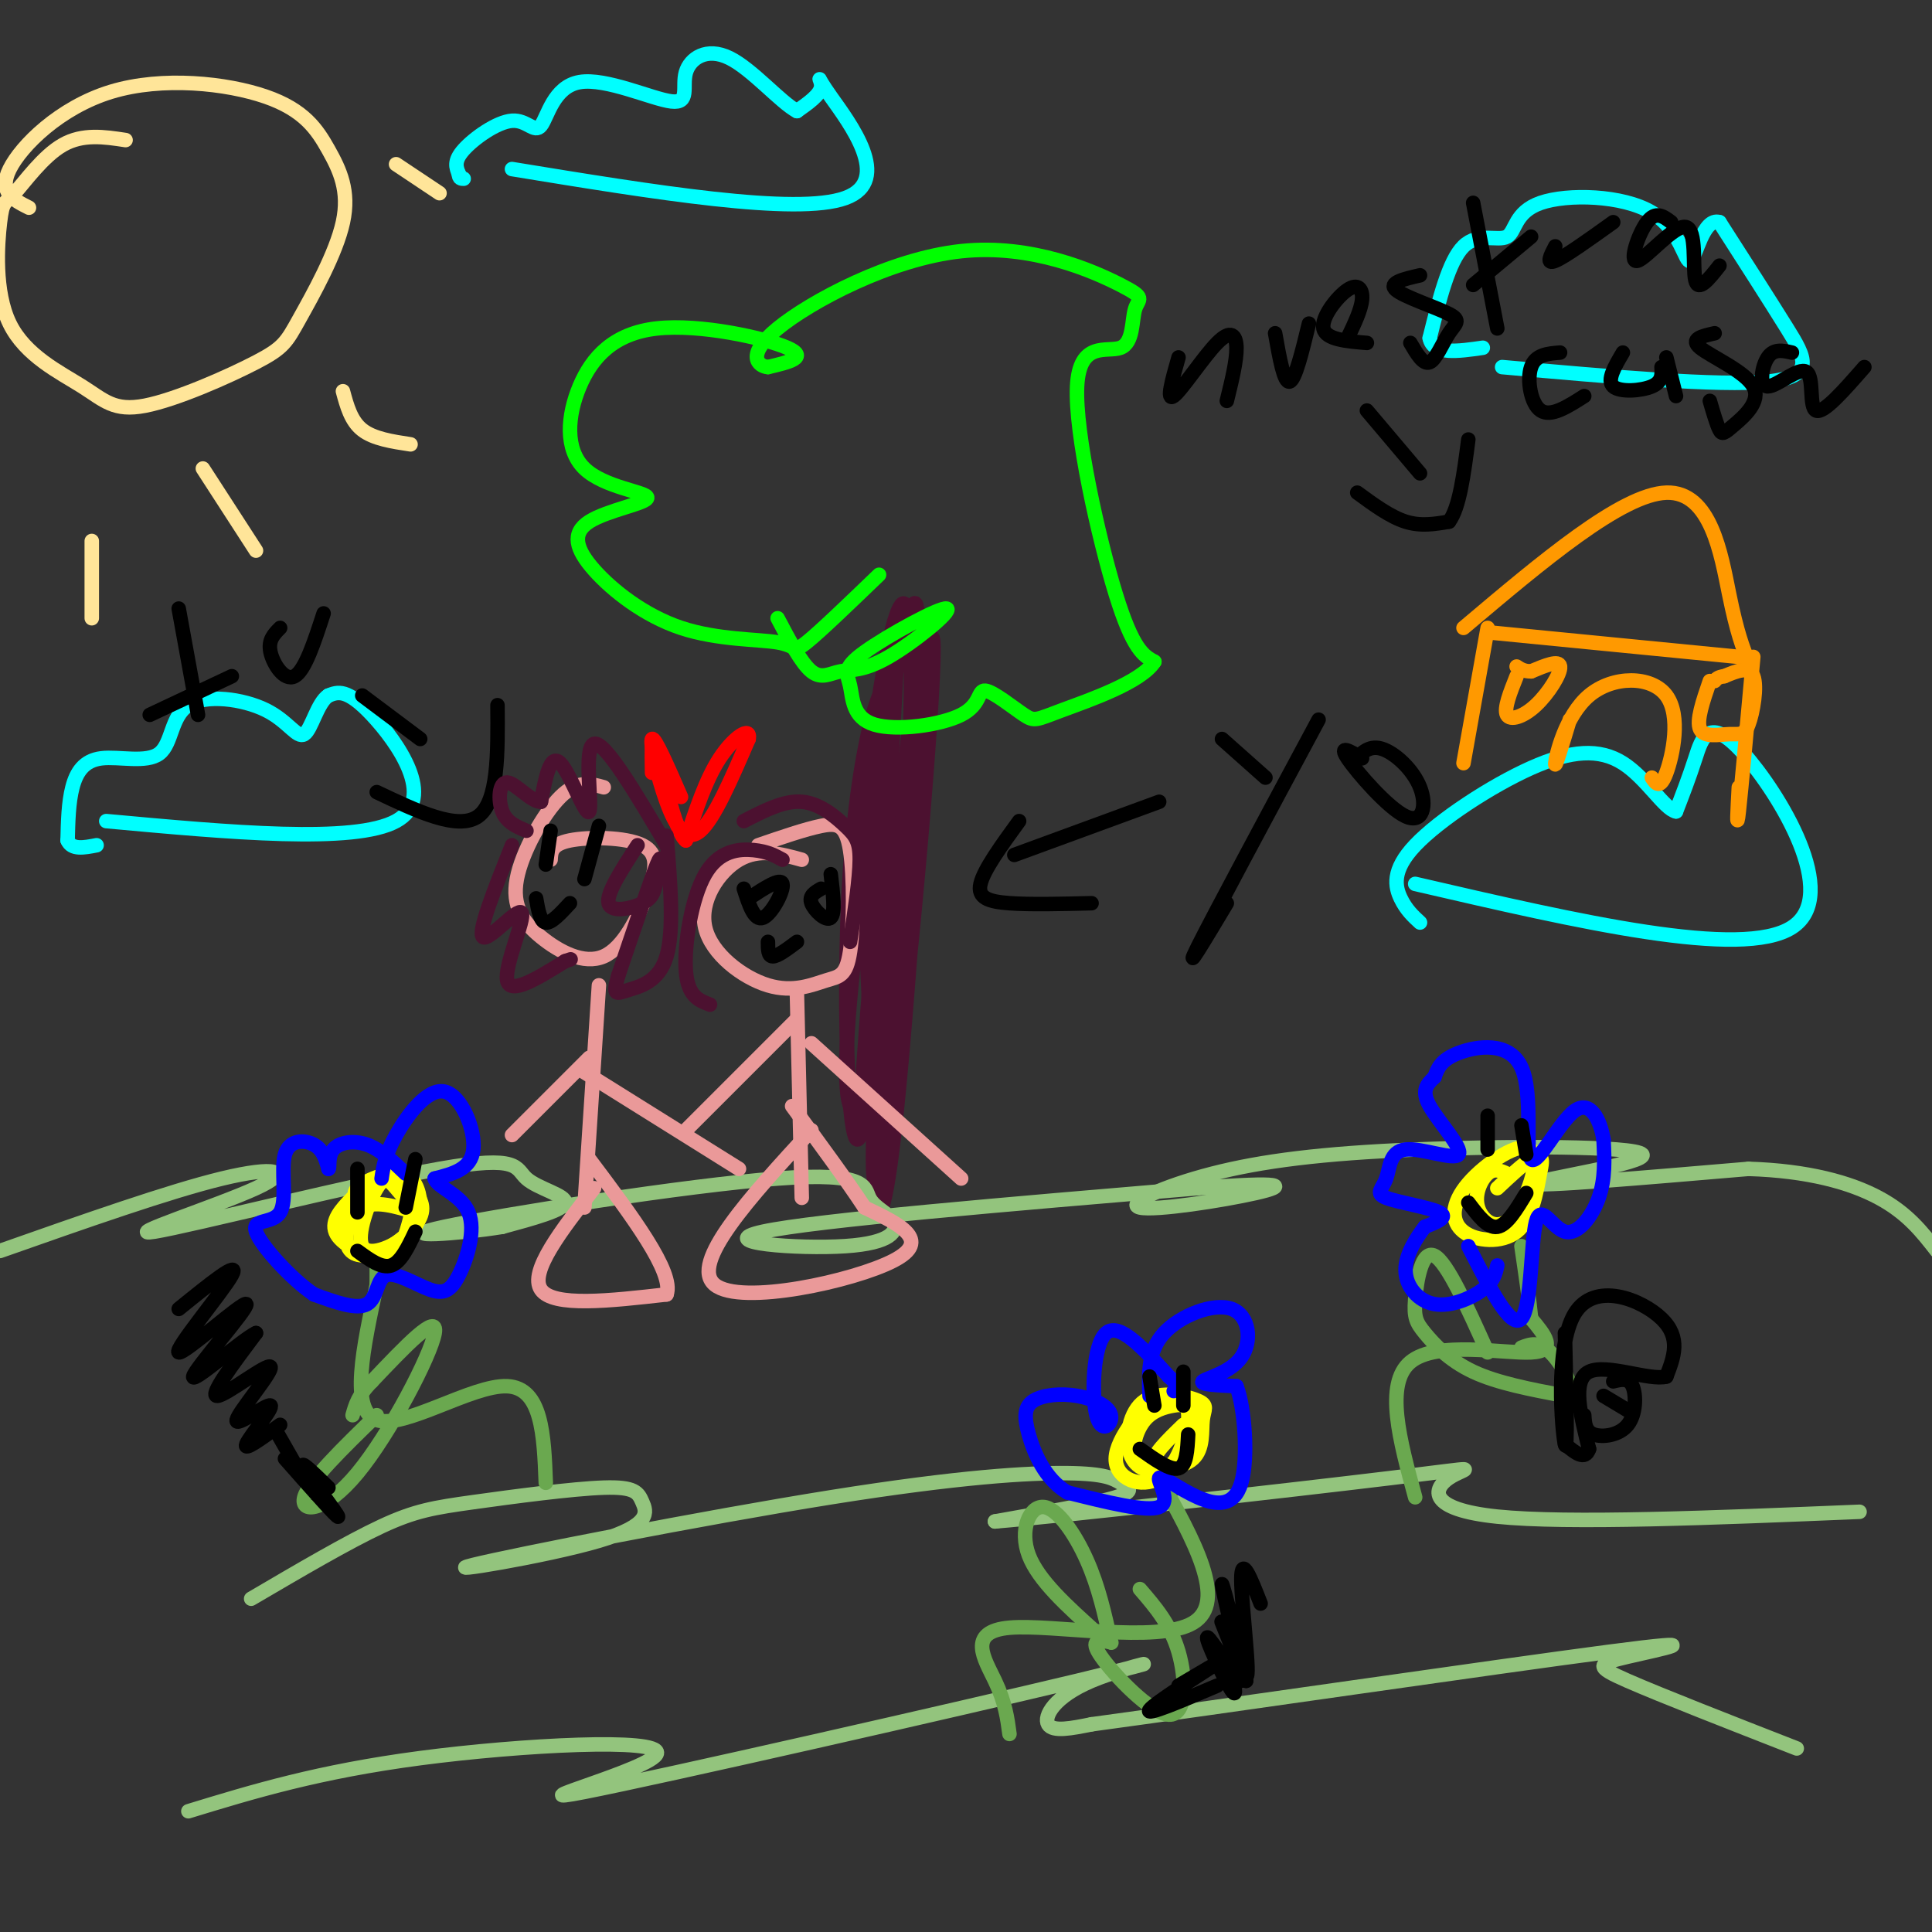 <svg viewBox='0 0 400 400' version='1.1' xmlns='http://www.w3.org/2000/svg' xmlns:xlink='http://www.w3.org/1999/xlink'><rect x="0" y="0" width="400" height="400" fill="#333333" stroke="none"/><g fill='none' stroke='#4c1130' stroke-width='3' stroke-linecap='round' stroke-linejoin='round'><path d='M180,173c0.000,0.000 0.100,0.100 0.1,0.1'/><path d='M190,127c-1.000,31.167 -2.000,62.333 -2,65c0.000,2.667 1.000,-23.167 2,-49'/><path d='M190,143c-0.824,-0.789 -3.884,21.739 -5,40c-1.116,18.261 -0.289,32.256 1,17c1.289,-15.256 3.039,-59.761 3,-57c-0.039,2.761 -1.868,52.789 -2,62c-0.132,9.211 1.434,-22.394 3,-54'/><path d='M190,151c-1.606,16.278 -7.121,83.971 -6,79c1.121,-4.971 8.879,-82.608 8,-84c-0.879,-1.392 -10.394,73.459 -13,86c-2.606,12.541 1.697,-37.230 6,-87'/><path d='M185,145c-1.155,-10.709 -7.041,6.020 -9,35c-1.959,28.980 0.011,70.211 3,51c2.989,-19.211 6.997,-98.865 7,-102c0.003,-3.135 -3.999,70.247 -5,99c-1.001,28.753 1.000,12.876 3,-3'/><path d='M184,225c2.409,-25.129 6.930,-86.450 6,-98c-0.930,-11.550 -7.313,26.673 -11,54c-3.687,27.327 -4.679,43.759 -3,48c1.679,4.241 6.027,-3.709 9,-28c2.973,-24.291 4.570,-64.925 3,-74c-1.570,-9.075 -6.306,13.407 -8,35c-1.694,21.593 -0.347,42.296 1,63'/><path d='M181,225c0.968,12.576 2.887,12.516 6,-14c3.113,-26.516 7.420,-79.489 6,-79c-1.420,0.489 -8.566,54.440 -11,87c-2.434,32.560 -0.155,43.728 3,17c3.155,-26.728 7.187,-91.351 7,-100c-0.187,-8.649 -4.594,38.675 -9,86'/><path d='M183,222c-1.500,14.333 -0.750,7.167 0,0'/></g>
<g fill='none' stroke='#00ff00' stroke-width='3' stroke-linecap='round' stroke-linejoin='round'><path d='M182,119c-6.132,5.904 -12.264,11.809 -15,14c-2.736,2.191 -2.077,0.669 -6,0c-3.923,-0.669 -12.429,-0.486 -20,-3c-7.571,-2.514 -14.208,-7.726 -18,-12c-3.792,-4.274 -4.738,-7.609 -1,-10c3.738,-2.391 12.162,-3.837 12,-5c-0.162,-1.163 -8.908,-2.044 -13,-6c-4.092,-3.956 -3.530,-10.988 -1,-17c2.530,-6.012 7.027,-11.003 16,-12c8.973,-0.997 22.421,2.001 27,4c4.579,1.999 0.290,3.000 -4,4'/><path d='M159,76c-1.949,-0.120 -4.820,-2.420 2,-8c6.820,-5.580 23.332,-14.441 38,-16c14.668,-1.559 27.492,4.182 33,7c5.508,2.818 3.700,2.711 3,5c-0.700,2.289 -0.291,6.974 -3,8c-2.709,1.026 -8.537,-1.609 -9,8c-0.463,9.609 4.439,31.460 8,43c3.561,11.540 5.780,12.770 8,14'/><path d='M239,137c-2.708,4.272 -13.479,7.950 -19,10c-5.521,2.050 -5.792,2.470 -8,1c-2.208,-1.470 -6.351,-4.832 -8,-5c-1.649,-0.168 -0.802,2.858 -5,5c-4.198,2.142 -13.439,3.401 -18,2c-4.561,-1.401 -4.441,-5.464 -5,-8c-0.559,-2.536 -1.795,-3.547 3,-7c4.795,-3.453 15.622,-9.348 17,-9c1.378,0.348 -6.692,6.939 -12,10c-5.308,3.061 -7.852,2.593 -10,3c-2.148,0.407 -3.899,1.688 -6,0c-2.101,-1.688 -4.550,-6.344 -7,-11'/></g>
<g fill='none' stroke='#ffe599' stroke-width='3' stroke-linecap='round' stroke-linejoin='round'><path d='M26,29c-4.441,-0.674 -8.882,-1.347 -13,1c-4.118,2.347 -7.914,7.716 -10,10c-2.086,2.284 -2.462,1.483 -3,6c-0.538,4.517 -1.239,14.353 2,21c3.239,6.647 10.416,10.104 15,13c4.584,2.896 6.574,5.231 13,4c6.426,-1.231 17.286,-6.030 23,-9c5.714,-2.970 6.280,-4.113 9,-9c2.720,-4.887 7.592,-13.519 9,-20c1.408,-6.481 -0.648,-10.811 -3,-15c-2.352,-4.189 -5.002,-8.236 -13,-11c-7.998,-2.764 -21.346,-4.244 -32,-1c-10.654,3.244 -18.616,11.213 -21,16c-2.384,4.787 0.808,6.394 4,8'/><path d='M42,97c0.000,0.000 11.000,17.000 11,17'/><path d='M71,81c0.833,3.083 1.667,6.167 4,8c2.333,1.833 6.167,2.417 10,3'/><path d='M82,34c0.000,0.000 9.000,6.000 9,6'/><path d='M19,112c0.000,0.000 0.000,16.000 0,16'/></g>
<g fill='none' stroke='#00ffff' stroke-width='3' stroke-linecap='round' stroke-linejoin='round'><path d='M311,76c22.467,2.000 44.933,4.000 55,3c10.067,-1.000 7.733,-5.000 4,-11c-3.733,-6.000 -8.867,-14.000 -14,-22'/><path d='M356,46c-3.392,-1.050 -4.870,7.326 -6,8c-1.130,0.674 -1.910,-6.355 -8,-10c-6.090,-3.645 -17.488,-3.905 -23,-2c-5.512,1.905 -5.138,5.974 -7,7c-1.862,1.026 -5.961,-0.993 -9,2c-3.039,2.993 -5.020,10.996 -7,19'/><path d='M296,70c0.667,3.500 5.833,2.750 11,2'/><path d='M106,35c29.470,4.821 58.940,9.643 69,6c10.060,-3.643 0.708,-15.750 -3,-21c-3.708,-5.250 -1.774,-3.643 -2,-2c-0.226,1.643 -2.613,3.321 -5,5'/><path d='M165,23c-3.373,-1.774 -9.304,-8.708 -14,-11c-4.696,-2.292 -8.157,0.059 -9,3c-0.843,2.941 0.933,6.470 -3,6c-3.933,-0.470 -13.573,-4.941 -19,-4c-5.427,0.941 -6.640,7.293 -8,9c-1.360,1.707 -2.866,-1.233 -6,-1c-3.134,0.233 -7.895,3.638 -10,6c-2.105,2.362 -1.552,3.681 -1,5'/><path d='M95,36c0.000,1.000 0.500,1.000 1,1'/><path d='M22,170c25.689,2.356 51.378,4.711 60,0c8.622,-4.711 0.178,-16.489 -5,-22c-5.178,-5.511 -7.089,-4.756 -9,-4'/><path d='M68,144c-2.286,1.437 -3.499,7.029 -5,8c-1.501,0.971 -3.288,-2.678 -8,-5c-4.712,-2.322 -12.348,-3.315 -16,-1c-3.652,2.315 -3.319,7.940 -6,10c-2.681,2.060 -8.376,0.555 -12,1c-3.624,0.445 -5.178,2.842 -6,6c-0.822,3.158 -0.911,7.079 -1,11'/><path d='M14,174c0.833,2.000 3.417,1.500 6,1'/><path d='M293,183c33.821,7.839 67.643,15.679 78,9c10.357,-6.679 -2.750,-27.875 -10,-36c-7.250,-8.125 -8.643,-3.179 -10,1c-1.357,4.179 -2.679,7.589 -4,11'/><path d='M347,168c-2.331,-0.407 -6.158,-6.924 -11,-10c-4.842,-3.076 -10.700,-2.711 -19,1c-8.300,3.711 -19.042,10.768 -24,16c-4.958,5.232 -4.131,8.638 -3,11c1.131,2.362 2.565,3.681 4,5'/></g>
<g fill='none' stroke='#93c47d' stroke-width='3' stroke-linecap='round' stroke-linejoin='round'><path d='M0,259c17.565,-6.185 35.131,-12.371 46,-15c10.869,-2.629 15.043,-1.702 7,2c-8.043,3.702 -28.302,10.180 -21,9c7.302,-1.180 42.163,-10.017 59,-13c16.837,-2.983 15.648,-0.111 18,2c2.352,2.111 8.243,3.460 8,5c-0.243,1.540 -6.622,3.270 -13,5'/><path d='M104,254c-8.630,1.430 -23.706,2.505 -12,0c11.706,-2.505 50.195,-8.588 69,-10c18.805,-1.412 17.926,1.848 19,4c1.074,2.152 4.102,3.195 5,5c0.898,1.805 -0.335,4.370 -10,5c-9.665,0.630 -27.761,-0.677 -17,-3c10.761,-2.323 50.381,-5.661 90,-9'/><path d='M248,246c18.223,-1.441 18.780,-0.543 12,1c-6.780,1.543 -20.896,3.730 -24,3c-3.104,-0.730 4.804,-4.378 15,-7c10.196,-2.622 22.682,-4.218 42,-5c19.318,-0.782 45.470,-0.749 47,1c1.530,1.749 -21.563,5.214 -22,6c-0.437,0.786 21.781,-1.107 44,-3'/><path d='M362,242c12.311,0.378 21.089,2.822 27,6c5.911,3.178 8.956,7.089 12,11'/><path d='M52,331c10.019,-5.876 20.039,-11.753 27,-15c6.961,-3.247 10.865,-3.865 19,-5c8.135,-1.135 20.501,-2.786 27,-3c6.499,-0.214 7.129,1.009 8,3c0.871,1.991 1.982,4.749 -9,8c-10.982,3.251 -34.056,6.994 -26,5c8.056,-1.994 47.241,-9.725 74,-14c26.759,-4.275 41.090,-5.094 49,-5c7.910,0.094 9.399,1.102 11,2c1.601,0.898 3.315,1.685 -1,3c-4.315,1.315 -14.657,3.157 -25,5'/><path d='M206,315c13.896,-1.134 61.137,-6.469 82,-9c20.863,-2.531 15.348,-2.258 12,0c-3.348,2.258 -4.528,6.502 10,8c14.528,1.498 44.764,0.249 75,-1'/><path d='M39,375c13.466,-4.111 26.933,-8.223 48,-11c21.067,-2.777 49.736,-4.221 49,-1c-0.736,3.221 -30.877,11.106 -15,8c15.877,-3.106 77.771,-17.204 102,-23c24.229,-5.796 10.792,-3.291 3,0c-7.792,3.291 -9.941,7.369 -9,9c0.941,1.631 4.970,0.816 9,0'/><path d='M226,357c25.271,-3.423 83.949,-11.979 107,-15c23.051,-3.021 10.475,-0.506 4,1c-6.475,1.506 -6.850,2.002 0,5c6.850,2.998 20.925,8.499 35,14'/></g>
<g fill='none' stroke='#6aa84f' stroke-width='3' stroke-linecap='round' stroke-linejoin='round'><path d='M293,310c-3.200,-11.756 -6.400,-23.511 -1,-28c5.400,-4.489 19.400,-1.711 25,-2c5.600,-0.289 2.800,-3.644 0,-7'/><path d='M317,273c-0.333,-3.667 -1.167,-9.333 -2,-15'/><path d='M113,307c-0.378,-9.844 -0.756,-19.689 -8,-20c-7.244,-0.311 -21.356,8.911 -27,7c-5.644,-1.911 -2.822,-14.956 0,-28'/><path d='M78,266c0.000,-5.167 0.000,-4.083 0,-3'/><path d='M209,359c-0.435,-3.256 -0.869,-6.512 -3,-11c-2.131,-4.488 -5.958,-10.208 3,-11c8.958,-0.792 30.702,3.345 38,-1c7.298,-4.345 0.149,-17.173 -7,-30'/><path d='M240,306c-1.167,-5.500 -0.583,-4.250 0,-3'/><path d='M230,340c-1.268,-5.738 -2.536,-11.476 -5,-17c-2.464,-5.524 -6.125,-10.833 -9,-11c-2.875,-0.167 -4.964,4.810 -3,10c1.964,5.190 7.982,10.595 14,16'/><path d='M230,340c0.000,0.000 0.100,0.100 0.1,0.1'/><path d='M230,340c-2.321,-0.399 -4.643,-0.798 -2,3c2.643,3.798 10.250,11.792 14,12c3.750,0.208 3.643,-7.369 2,-13c-1.643,-5.631 -4.821,-9.315 -8,-13'/><path d='M308,280c-4.185,-9.316 -8.370,-18.632 -11,-20c-2.630,-1.368 -3.705,5.211 -4,9c-0.295,3.789 0.190,4.789 2,7c1.810,2.211 4.946,5.632 10,8c5.054,2.368 12.027,3.684 19,5'/><path d='M324,289c2.556,-1.178 -0.556,-6.622 -3,-9c-2.444,-2.378 -4.222,-1.689 -6,-1'/><path d='M78,293c-7.030,6.827 -14.060,13.655 -15,17c-0.940,3.345 4.208,3.208 11,-5c6.792,-8.208 15.226,-24.488 16,-29c0.774,-4.512 -6.113,2.744 -13,10'/><path d='M77,286c-2.833,2.833 -3.417,4.917 -4,7'/></g>
<g fill='none' stroke='#ffff00' stroke-width='3' stroke-linecap='round' stroke-linejoin='round'><path d='M86,251c-4.164,-1.253 -8.328,-2.505 -11,-1c-2.672,1.505 -3.853,5.769 -3,8c0.853,2.231 3.741,2.429 7,1c3.259,-1.429 6.889,-4.485 8,-7c1.111,-2.515 -0.296,-4.489 -2,-6c-1.704,-1.511 -3.705,-2.560 -6,-2c-2.295,0.560 -4.883,2.727 -7,5c-2.117,2.273 -3.762,4.650 -2,7c1.762,2.350 6.932,4.671 10,4c3.068,-0.671 4.034,-4.336 5,-8'/><path d='M85,252c0.253,-2.399 -1.615,-4.396 -3,-6c-1.385,-1.604 -2.286,-2.815 -4,0c-1.714,2.815 -4.242,9.656 -3,12c1.242,2.344 6.253,0.192 9,-2c2.747,-2.192 3.231,-4.423 3,-7c-0.231,-2.577 -1.178,-5.502 -4,-6c-2.822,-0.498 -7.521,1.429 -9,3c-1.479,1.571 0.260,2.785 2,4'/><path d='M245,295c-3.394,3.278 -6.789,6.557 -6,8c0.789,1.443 5.761,1.051 8,-1c2.239,-2.051 1.745,-5.759 2,-8c0.255,-2.241 1.260,-3.014 -1,-4c-2.260,-0.986 -7.785,-2.187 -11,0c-3.215,2.187 -4.118,7.760 -3,11c1.118,3.240 4.259,4.147 7,3c2.741,-1.147 5.084,-4.347 6,-7c0.916,-2.653 0.405,-4.758 -1,-6c-1.405,-1.242 -3.702,-1.621 -6,-2'/><path d='M240,289c-3.408,2.212 -8.929,8.741 -9,13c-0.071,4.259 5.308,6.248 9,4c3.692,-2.248 5.696,-8.732 6,-12c0.304,-3.268 -1.094,-3.319 -3,-3c-1.906,0.319 -4.321,1.009 -6,3c-1.679,1.991 -2.623,5.283 -2,7c0.623,1.717 2.811,1.858 5,2'/><path d='M312,243c-1.310,-0.608 -2.621,-1.217 -4,0c-1.379,1.217 -2.827,4.259 -2,7c0.827,2.741 3.929,5.182 7,2c3.071,-3.182 6.110,-11.985 4,-14c-2.110,-2.015 -9.370,2.759 -13,7c-3.630,4.241 -3.631,7.950 -1,10c2.631,2.050 7.895,2.443 11,0c3.105,-2.443 4.053,-7.721 5,-13'/><path d='M319,242c0.644,-2.733 -0.244,-3.067 -2,-2c-1.756,1.067 -4.378,3.533 -7,6'/></g>
<g fill='none' stroke='#0000ff' stroke-width='3' stroke-linecap='round' stroke-linejoin='round'><path d='M79,244c0.363,-2.464 0.726,-4.929 3,-9c2.274,-4.071 6.458,-9.750 10,-9c3.542,0.750 6.440,7.929 6,12c-0.440,4.071 -4.220,5.036 -8,6'/><path d='M90,244c0.409,1.794 5.431,3.279 7,7c1.569,3.721 -0.314,9.679 -2,13c-1.686,3.321 -3.173,4.003 -6,3c-2.827,-1.003 -6.992,-3.693 -9,-3c-2.008,0.693 -1.859,4.769 -4,6c-2.141,1.231 -6.570,-0.385 -11,-2'/><path d='M65,268c-4.730,-3.193 -11.055,-10.176 -12,-13c-0.945,-2.824 3.489,-1.489 5,-4c1.511,-2.511 0.099,-8.868 1,-12c0.901,-3.132 4.115,-3.038 6,-2c1.885,1.038 2.443,3.019 3,5'/><path d='M68,242c0.369,0.000 -0.208,-2.500 1,-4c1.208,-1.500 4.202,-2.000 7,-1c2.798,1.000 5.399,3.500 8,6'/><path d='M238,289c-0.182,-4.663 -0.364,-9.327 3,-13c3.364,-3.673 10.273,-6.356 14,-5c3.727,1.356 4.273,6.750 2,10c-2.273,3.250 -7.364,4.357 -8,5c-0.636,0.643 3.182,0.821 7,1'/><path d='M256,287c1.709,4.409 2.483,14.933 1,20c-1.483,5.067 -5.222,4.678 -9,3c-3.778,-1.678 -7.594,-4.644 -8,-4c-0.406,0.644 2.598,4.898 0,6c-2.598,1.102 -10.799,-0.949 -19,-3'/><path d='M221,309c-4.699,-2.785 -6.948,-8.248 -8,-12c-1.052,-3.752 -0.907,-5.793 1,-7c1.907,-1.207 5.577,-1.580 9,-1c3.423,0.580 6.598,2.114 7,4c0.402,1.886 -1.969,4.123 -3,0c-1.031,-4.123 -0.723,-14.607 2,-17c2.723,-2.393 7.862,3.303 13,9'/><path d='M242,285c2.333,2.000 1.667,2.500 1,3'/><path d='M304,258c4.437,8.702 8.874,17.404 11,15c2.126,-2.404 1.941,-15.912 3,-20c1.059,-4.088 3.362,1.246 6,2c2.638,0.754 5.611,-3.070 7,-7c1.389,-3.930 1.195,-7.965 1,-12'/><path d='M332,236c-0.639,-4.114 -2.738,-8.398 -6,-6c-3.262,2.398 -7.689,11.478 -9,10c-1.311,-1.478 0.493,-13.513 -2,-19c-2.493,-5.487 -9.284,-4.425 -13,-3c-3.716,1.425 -4.358,3.212 -5,5'/><path d='M297,223c-1.529,1.487 -2.852,2.705 -1,6c1.852,3.295 6.879,8.668 6,10c-0.879,1.332 -7.664,-1.375 -11,-1c-3.336,0.375 -3.224,3.832 -4,6c-0.776,2.168 -2.440,3.045 0,4c2.440,0.955 8.983,1.987 11,3c2.017,1.013 -0.491,2.006 -3,3'/><path d='M295,254c-1.584,2.046 -4.043,5.662 -4,9c0.043,3.338 2.589,6.399 6,7c3.411,0.601 7.689,-1.257 10,-3c2.311,-1.743 2.656,-3.372 3,-5'/></g>
<g fill='none' stroke='#000000' stroke-width='3' stroke-linecap='round' stroke-linejoin='round'><path d='M74,242c0.000,0.000 0.000,9.000 0,9'/><path d='M86,240c0.000,0.000 -2.000,10.000 -2,10'/><path d='M74,259c2.500,1.833 5.000,3.667 7,3c2.000,-0.667 3.500,-3.833 5,-7'/><path d='M238,285c0.000,0.000 1.000,6.000 1,6'/><path d='M245,284c0.000,0.000 0.000,7.000 0,7'/><path d='M236,300c3.167,2.250 6.333,4.500 8,4c1.667,-0.500 1.833,-3.750 2,-7'/><path d='M308,231c0.000,0.000 0.000,7.000 0,7'/><path d='M315,233c0.000,0.000 1.000,6.000 1,6'/><path d='M304,249c2.000,2.667 4.000,5.333 6,5c2.000,-0.333 4.000,-3.667 6,-7'/></g>
<g fill='none' stroke='#ea9999' stroke-width='3' stroke-linecap='round' stroke-linejoin='round'><path d='M125,163c-2.721,-0.771 -5.441,-1.542 -9,2c-3.559,3.542 -7.956,11.398 -9,17c-1.044,5.602 1.265,8.952 5,12c3.735,3.048 8.896,5.795 13,4c4.104,-1.795 7.152,-8.131 9,-13c1.848,-4.869 2.498,-8.273 -1,-10c-3.498,-1.727 -11.142,-1.779 -15,-1c-3.858,0.779 -3.929,2.390 -4,4'/><path d='M124,204c0.000,0.000 -3.000,46.000 -3,46'/><path d='M122,219c0.000,0.000 -16.000,16.000 -16,16'/><path d='M121,222c0.000,0.000 32.000,20.000 32,20'/><path d='M166,178c-4.394,-1.215 -8.789,-2.430 -13,0c-4.211,2.430 -8.239,8.505 -7,14c1.239,5.495 7.745,10.412 13,12c5.255,1.588 9.259,-0.152 12,-1c2.741,-0.848 4.219,-0.805 5,-6c0.781,-5.195 0.864,-15.630 0,-21c-0.864,-5.370 -2.675,-5.677 -6,-5c-3.325,0.677 -8.162,2.339 -13,4'/><path d='M165,206c0.000,0.000 1.000,42.000 1,42'/><path d='M168,234c-12.689,13.822 -25.378,27.644 -20,32c5.378,4.356 28.822,-0.756 37,-5c8.178,-4.244 1.089,-7.622 -6,-11'/><path d='M179,250c-3.500,-5.333 -9.250,-13.167 -15,-21'/><path d='M165,211c0.000,0.000 -23.000,23.000 -23,23'/><path d='M168,216c0.000,0.000 31.000,28.000 31,28'/></g>
<g fill='none' stroke='#000000' stroke-width='3' stroke-linecap='round' stroke-linejoin='round'><path d='M75,144c0.000,0.000 12.000,9.000 12,9'/><path d='M78,164c8.417,4.000 16.833,8.000 21,5c4.167,-3.000 4.083,-13.000 4,-23'/><path d='M37,126c0.000,0.000 4.000,22.000 4,22'/><path d='M31,148c0.000,0.000 17.000,-8.000 17,-8'/><path d='M58,130c-1.267,1.267 -2.533,2.533 -2,5c0.533,2.467 2.867,6.133 5,5c2.133,-1.133 4.067,-7.067 6,-13'/><path d='M240,166c0.000,0.000 -30.000,11.000 -30,11'/><path d='M211,170c-3.667,5.044 -7.333,10.089 -8,13c-0.667,2.911 1.667,3.689 6,4c4.333,0.311 10.667,0.156 17,0'/><path d='M253,153c0.000,0.000 9.000,8.000 9,8'/><path d='M273,149c-10.917,20.333 -21.833,40.667 -25,47c-3.167,6.333 1.417,-1.333 6,-9'/><path d='M282,157c-2.482,-1.472 -4.963,-2.944 -3,0c1.963,2.944 8.372,10.305 12,12c3.628,1.695 4.477,-2.274 3,-6c-1.477,-3.726 -5.279,-7.207 -8,-8c-2.721,-0.793 -4.360,1.104 -6,3'/></g>
<g fill='none' stroke='#ff0000' stroke-width='3' stroke-linecap='round' stroke-linejoin='round'><path d='M141,165c-2.726,-6.250 -5.452,-12.500 -6,-12c-0.548,0.500 1.083,7.750 3,13c1.917,5.250 4.119,8.500 7,6c2.881,-2.500 6.440,-10.750 10,-19'/><path d='M155,153c0.533,-2.822 -3.133,-0.378 -6,4c-2.867,4.378 -4.933,10.689 -7,17'/><path d='M142,174c-2.378,-1.800 -4.822,-14.800 -6,-19c-1.178,-4.200 -1.089,0.400 -1,5'/></g>
<g fill='none' stroke='#000000' stroke-width='3' stroke-linecap='round' stroke-linejoin='round'><path d='M154,184c1.089,3.378 2.178,6.756 4,6c1.822,-0.756 4.378,-5.644 4,-7c-0.378,-1.356 -3.689,0.822 -7,3'/><path d='M170,184c-1.289,0.733 -2.578,1.467 -2,3c0.578,1.533 3.022,3.867 4,3c0.978,-0.867 0.489,-4.933 0,-9'/><path d='M159,195c0.000,1.500 0.000,3.000 1,3c1.000,0.000 3.000,-1.500 5,-3'/><path d='M114,172c0.000,0.000 -1.000,7.000 -1,7'/><path d='M124,171c0.000,0.000 -3.000,11.000 -3,11'/><path d='M111,186c0.417,2.417 0.833,4.833 2,5c1.167,0.167 3.083,-1.917 5,-4'/></g>
<g fill='none' stroke='#4c1130' stroke-width='3' stroke-linecap='round' stroke-linejoin='round'><path d='M162,178c-1.554,-0.857 -3.107,-1.714 -6,-2c-2.893,-0.286 -7.125,0.000 -10,5c-2.875,5.000 -4.393,14.714 -4,20c0.393,5.286 2.696,6.143 5,7'/><path d='M154,170c4.155,-2.149 8.310,-4.298 12,-4c3.690,0.298 6.917,3.042 9,5c2.083,1.958 3.024,3.131 3,7c-0.024,3.869 -1.012,10.435 -2,17'/><path d='M138,175c-6.381,-10.804 -12.762,-21.607 -15,-21c-2.238,0.607 -0.333,12.625 -1,14c-0.667,1.375 -3.905,-7.893 -6,-10c-2.095,-2.107 -3.048,2.946 -4,8'/><path d='M112,166c-2.083,0.024 -5.292,-3.917 -7,-4c-1.708,-0.083 -1.917,3.690 -1,6c0.917,2.310 2.958,3.155 5,4'/><path d='M132,175c-3.250,4.981 -6.501,9.962 -6,12c0.501,2.038 4.753,1.134 7,0c2.247,-1.134 2.490,-2.498 3,-5c0.510,-2.502 1.289,-6.144 0,-3c-1.289,3.144 -4.644,13.072 -8,23'/><path d='M128,202c-1.262,4.357 -0.417,3.750 2,3c2.417,-0.750 6.405,-1.643 8,-7c1.595,-5.357 0.798,-15.179 0,-25'/><path d='M106,175c-3.601,9.036 -7.202,18.071 -6,19c1.202,0.929 7.208,-6.250 8,-5c0.792,1.250 -3.631,10.929 -3,14c0.631,3.071 6.315,-0.464 12,-4'/><path d='M117,199c2.000,-0.667 1.000,-0.333 0,0'/></g>
<g fill='none' stroke='#ea9999' stroke-width='3' stroke-linecap='round' stroke-linejoin='round'><path d='M123,246c-6.750,8.667 -13.500,17.333 -11,21c2.500,3.667 14.250,2.333 26,1'/><path d='M138,268c1.667,-4.500 -7.167,-16.250 -16,-28'/></g>
<g fill='none' stroke='#ff9900' stroke-width='3' stroke-linecap='round' stroke-linejoin='round'><path d='M308,130c0.000,0.000 -5.000,28.000 -5,28'/><path d='M363,136c-1.250,13.750 -2.500,27.500 -3,32c-0.500,4.500 -0.250,-0.250 0,-5'/><path d='M309,131c0.000,0.000 51.000,5.000 51,5'/><path d='M303,130c16.378,-13.844 32.756,-27.689 42,-28c9.244,-0.311 11.356,12.911 13,21c1.644,8.089 2.822,11.044 4,14'/><path d='M325,149c-1.581,5.263 -3.161,10.526 -3,9c0.161,-1.526 2.064,-9.842 7,-14c4.936,-4.158 12.906,-4.158 16,0c3.094,4.158 1.313,12.474 0,16c-1.313,3.526 -2.156,2.263 -3,1'/><path d='M314,140c-1.339,3.363 -2.679,6.726 -2,8c0.679,1.274 3.375,0.458 6,-2c2.625,-2.458 5.179,-6.560 5,-8c-0.179,-1.440 -3.089,-0.220 -6,1'/><path d='M317,139c-1.500,0.000 -2.250,-0.500 -3,-1'/><path d='M354,141c-1.421,4.132 -2.842,8.265 -2,10c0.842,1.735 3.947,1.073 6,1c2.053,-0.073 3.053,0.442 4,-2c0.947,-2.442 1.842,-7.841 1,-10c-0.842,-2.159 -3.421,-1.080 -6,0'/><path d='M357,140c-1.333,0.167 -1.667,0.583 -2,1'/></g>
<g fill='none' stroke='#000000' stroke-width='3' stroke-linecap='round' stroke-linejoin='round'><path d='M283,85c0.000,0.000 11.000,13.000 11,13'/><path d='M281,102c3.417,2.500 6.833,5.000 10,6c3.167,1.000 6.083,0.500 9,0'/><path d='M300,108c2.167,-2.833 3.083,-9.917 4,-17'/><path d='M244,74c-1.310,4.589 -2.619,9.179 -1,8c1.619,-1.179 6.167,-8.125 9,-11c2.833,-2.875 3.952,-1.679 4,1c0.048,2.679 -0.976,6.839 -2,11'/><path d='M264,69c0.917,5.167 1.833,10.333 3,10c1.167,-0.333 2.583,-6.167 4,-12'/><path d='M279,70c1.405,-2.935 2.810,-5.869 3,-8c0.190,-2.131 -0.833,-3.458 -3,-2c-2.167,1.458 -5.476,5.702 -5,8c0.476,2.298 4.738,2.649 9,3'/><path d='M294,57c-3.333,0.769 -6.667,1.537 -5,3c1.667,1.463 8.333,3.619 11,5c2.667,1.381 1.333,1.987 0,4c-1.333,2.013 -2.667,5.432 -4,6c-1.333,0.568 -2.667,-1.716 -4,-4'/><path d='M305,42c0.000,0.000 5.000,26.000 5,26'/><path d='M305,59c0.000,0.000 12.000,-10.000 12,-10'/><path d='M322,51c-1.000,1.917 -2.000,3.833 0,3c2.000,-0.833 7.000,-4.417 12,-8'/><path d='M346,46c-1.592,-1.211 -3.183,-2.421 -5,0c-1.817,2.421 -3.858,8.474 -2,8c1.858,-0.474 7.616,-7.474 10,-7c2.384,0.474 1.396,8.421 2,11c0.604,2.579 2.802,-0.211 5,-3'/><path d='M323,73c-2.556,0.200 -5.111,0.400 -6,3c-0.889,2.600 -0.111,7.600 2,9c2.111,1.400 5.556,-0.800 9,-3'/><path d='M336,73c-1.689,2.867 -3.378,5.733 -2,7c1.378,1.267 5.822,0.933 8,0c2.178,-0.933 2.089,-2.467 2,-4'/><path d='M345,74c0.000,0.000 2.000,8.000 2,8'/><path d='M355,69c-2.614,0.587 -5.228,1.174 -3,3c2.228,1.826 9.298,4.892 11,8c1.702,3.108 -1.965,6.260 -4,8c-2.035,1.740 -2.439,2.069 -3,1c-0.561,-1.069 -1.281,-3.534 -2,-6'/><path d='M371,73c-1.871,-0.426 -3.742,-0.852 -5,1c-1.258,1.852 -1.904,5.981 0,6c1.904,0.019 6.359,-4.072 8,-3c1.641,1.072 0.469,7.306 2,8c1.531,0.694 5.766,-4.153 10,-9'/><path d='M57,296c0.000,0.000 4.000,7.000 4,7'/><path d='M59,302c5.533,6.267 11.067,12.533 11,12c-0.067,-0.533 -5.733,-7.867 -7,-10c-1.267,-2.133 1.867,0.933 5,4'/><path d='M58,295c-3.821,2.795 -7.642,5.591 -7,4c0.642,-1.591 5.747,-7.567 5,-8c-0.747,-0.433 -7.344,4.678 -7,3c0.344,-1.678 7.631,-10.144 7,-11c-0.631,-0.856 -9.180,5.898 -11,6c-1.820,0.102 3.090,-6.449 8,-13'/><path d='M53,276c-2.658,1.174 -13.303,10.610 -13,9c0.303,-1.610 11.556,-14.267 11,-15c-0.556,-0.733 -12.919,10.456 -14,10c-1.081,-0.456 9.120,-12.559 11,-16c1.880,-3.441 -4.560,1.779 -11,7'/><path d='M252,349c-7.511,3.200 -15.022,6.400 -14,5c1.022,-1.400 10.578,-7.400 13,-9c2.422,-1.600 -2.289,1.200 -7,4'/><path d='M254,343c1.241,4.592 2.482,9.183 1,7c-1.482,-2.183 -5.686,-11.142 -5,-11c0.686,0.142 6.262,9.384 7,9c0.738,-0.384 -3.360,-10.396 -4,-12c-0.640,-1.604 2.180,5.198 5,12'/><path d='M258,348c-0.691,-4.159 -4.917,-20.558 -5,-20c-0.083,0.558 3.978,18.073 5,19c1.022,0.927 -0.994,-14.735 -1,-20c-0.006,-5.265 1.997,-0.132 4,5'/><path d='M324,276c0.304,12.732 0.607,25.464 0,23c-0.607,-2.464 -2.125,-20.125 2,-27c4.125,-6.875 13.893,-2.964 18,1c4.107,3.964 2.554,7.982 1,12'/><path d='M345,285c-3.400,0.933 -12.400,-2.733 -16,-1c-3.600,1.733 -1.800,8.867 0,16'/><path d='M329,300c-0.833,2.500 -2.917,0.750 -5,-1'/><path d='M334,286c1.607,-0.399 3.214,-0.798 4,1c0.786,1.798 0.750,5.792 -1,8c-1.750,2.208 -5.214,2.631 -7,2c-1.786,-0.631 -1.893,-2.315 -2,-4'/><path d='M332,289c0.000,0.000 5.000,3.000 5,3'/></g>
</svg>